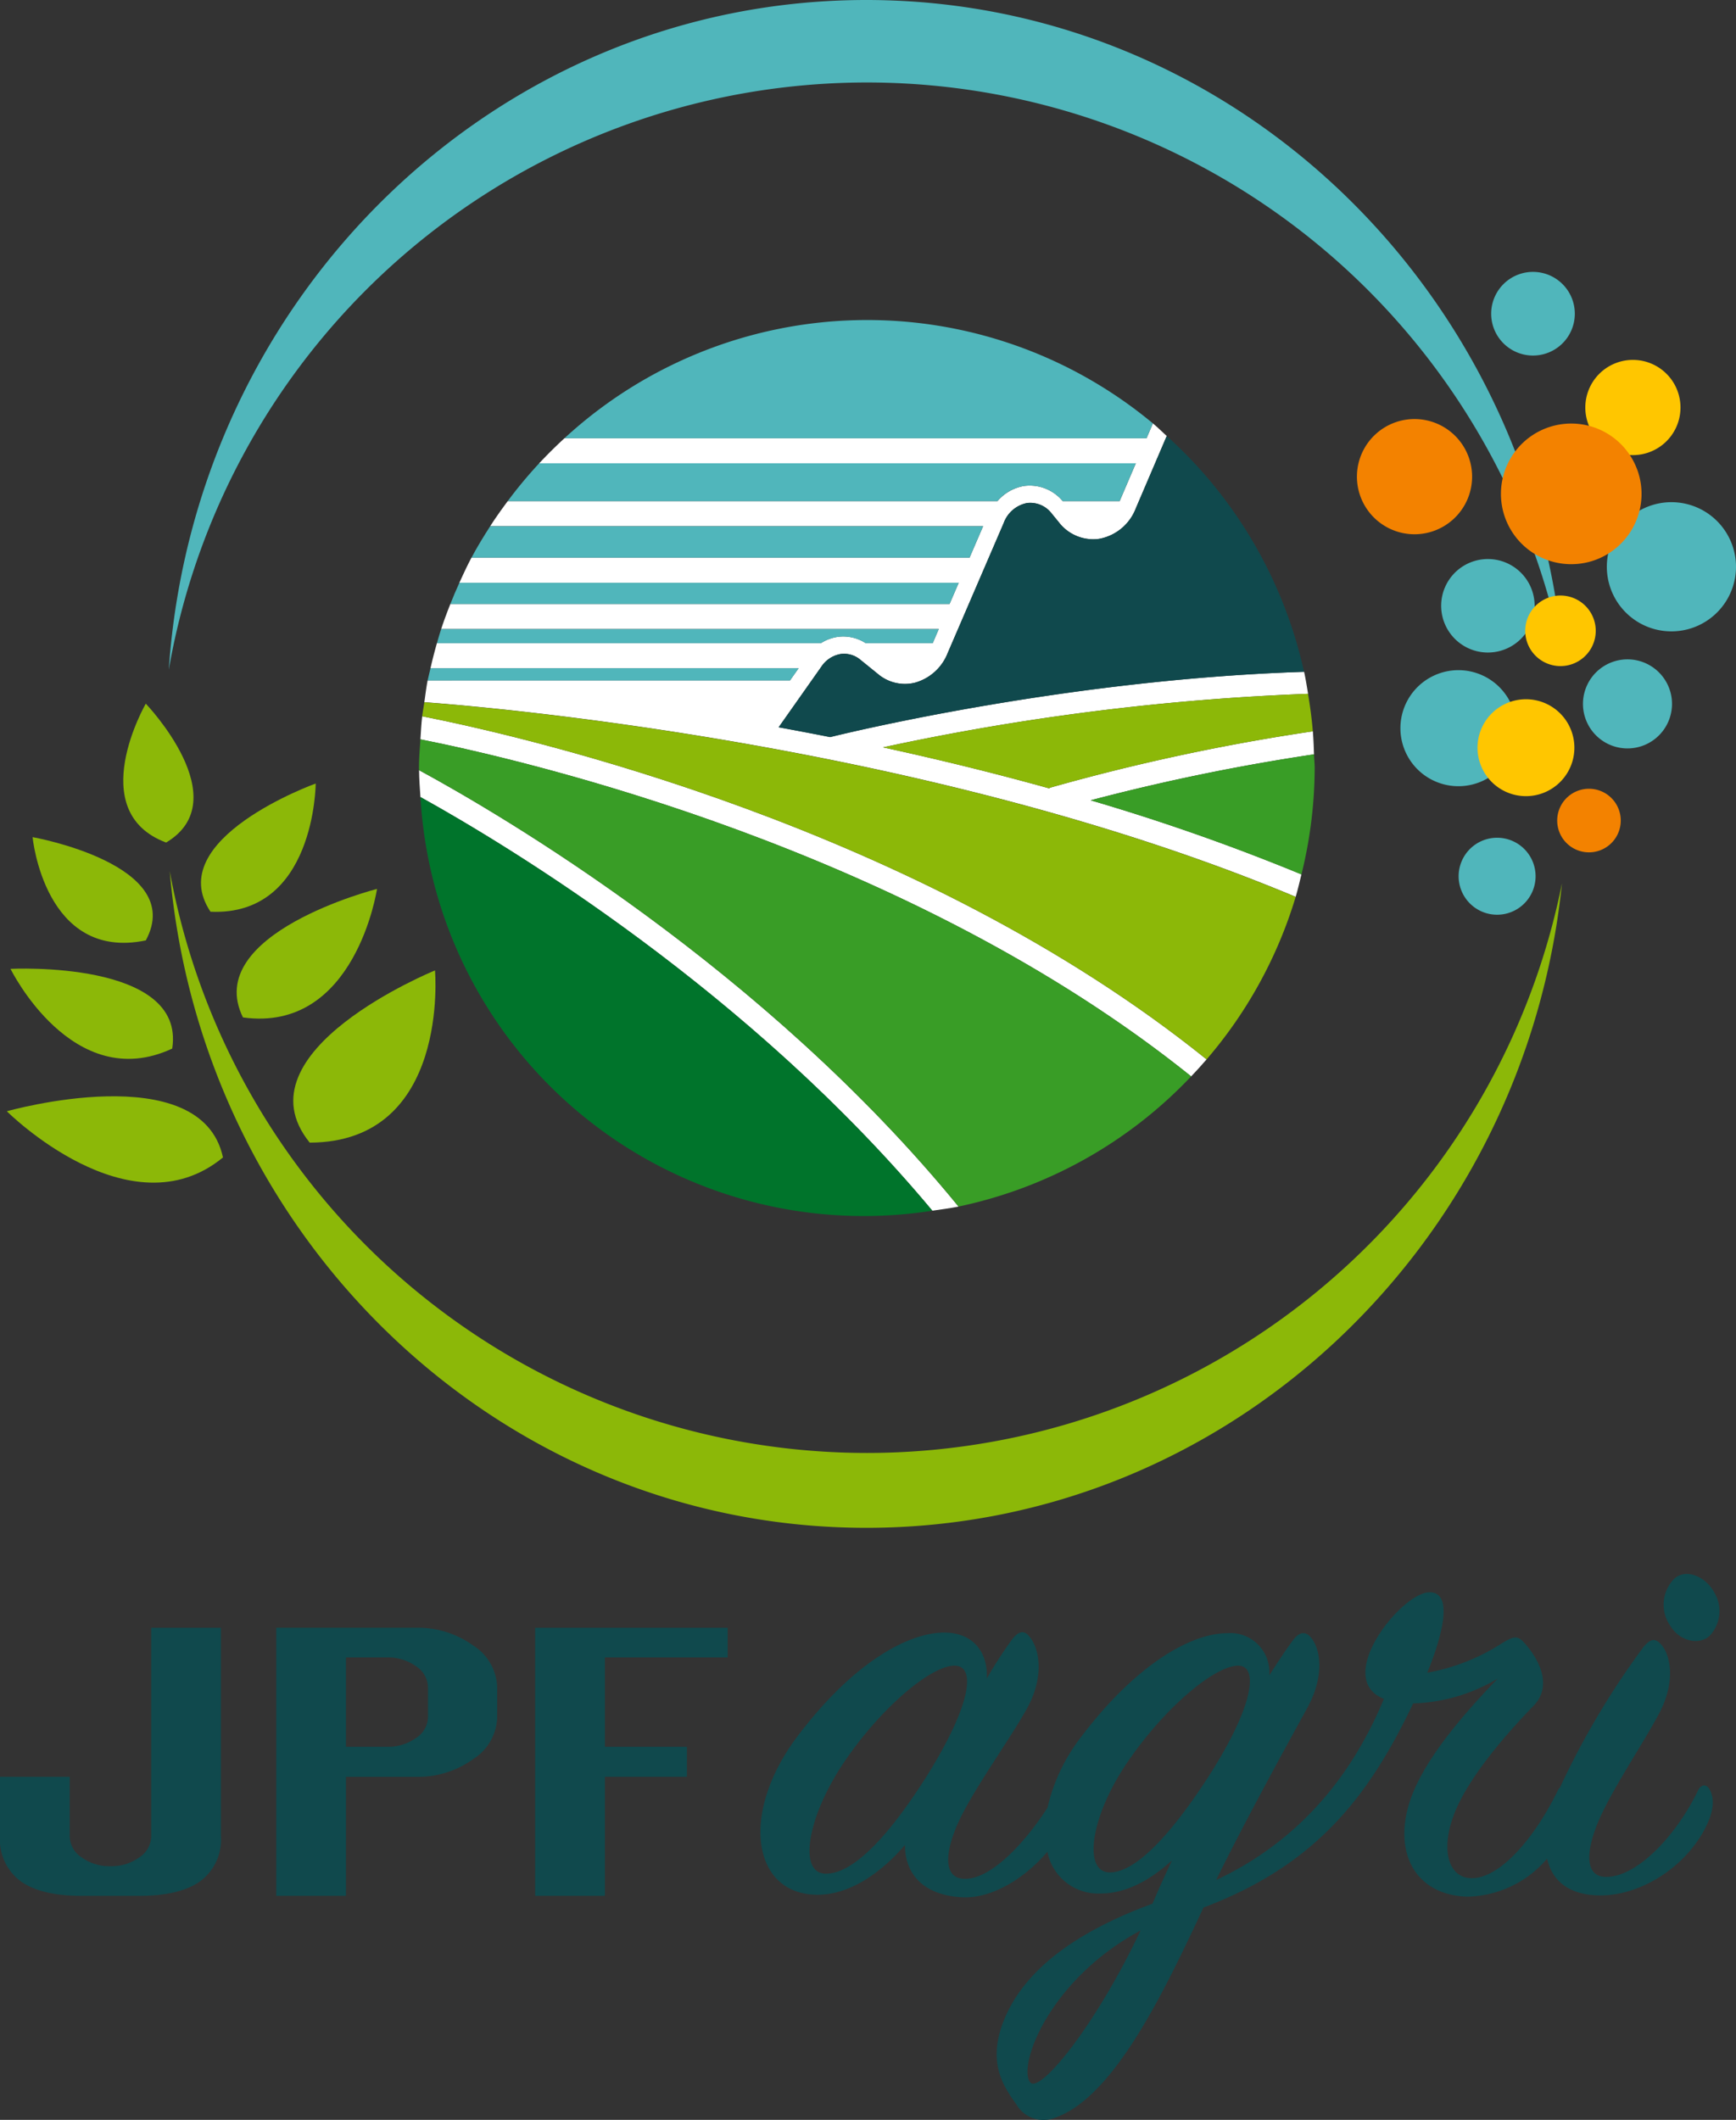 <svg xmlns="http://www.w3.org/2000/svg" xmlns:xlink="http://www.w3.org/1999/xlink" width="221.077" height="269.871" viewBox="0 0 221.077 269.871"><rect x="0" y="0" width="221.077" height="269.871" fill="#333333" stroke="none"/><defs><clipPath id="a"><rect width="221.077" height="269.871" fill="none"/></clipPath></defs><g clip-path="url(#a)"><path d="M28.136,144.734v26.532a6.6,6.6,0,0,1-2.6,5.711q-2.6,1.888-7.85,1.889H10.446q-5.255,0-7.85-1.889A6.6,6.6,0,0,1,0,171.266v-7.555H8.877v7.555a3.269,3.269,0,0,0,1.532,2.708,6.039,6.039,0,0,0,3.658,1.115,6.046,6.046,0,0,0,3.66-1.115,3.273,3.273,0,0,0,1.532-2.708V144.734Z" transform="translate(0 62.492)" fill="#10494d"/><path d="M24.571,178.865V144.733H42.325a12.015,12.015,0,0,1,7.318,2.254,6.533,6.533,0,0,1,3.064,5.348v3.777a6.529,6.529,0,0,1-3.064,5.346,12.016,12.016,0,0,1-7.318,2.254H33.448v15.154Zm8.877-18.977H38.64a6.147,6.147,0,0,0,3.721-1.115,3.237,3.237,0,0,0,1.533-2.662v-3.777a3.275,3.275,0,0,0-1.533-2.709,6.156,6.156,0,0,0-3.721-1.114H33.448Z" transform="translate(10.609 62.492)" fill="#10494d"/><path d="M47.6,178.866V144.734H72.115v3.777H56.478v11.378H66.923v3.821H56.478v15.155Z" transform="translate(20.553 62.492)" fill="#10494d"/><path d="M153.833,147.815a4.571,4.571,0,0,0,.624-5.442c-1.157-2.191-3.74-3.166-5.164-1.785a4.7,4.7,0,0,0-.445,6.009c1.336,2.112,3.829,2.354,4.985,1.218" transform="translate(63.892 60.426)" fill="#10494d"/><path d="M187.1,166.68c-2.67,5.6-7.567,10.965-11.574,11.126-2.848.162-3.027-3-.891-7.716,1.87-4.059,5.61-9.583,7.48-13.155,2.138-4.06,1.425-7.553.089-8.851-.712-.732-1.336-.488-2.136.487a103.117,103.117,0,0,0-10.621,17.88,1.314,1.314,0,0,0-.248.311c-2.938,6.091-7.477,11.37-11.126,11.206-2.672-.082-3.829-3.329-2.228-7.8,1.515-4.3,5.966-9.745,10.239-14.13,2.672-2.76.358-6.416-1.334-8.2-.8-.812-1.336-.567-2.583.163a26.031,26.031,0,0,1-9.614,3.816c2.225-5.439,3.2-10.395.179-10.231-3.562.162-12.2,10.963-5.7,13.562-4.718,11.37-12.2,18.761-21.365,23.064,3.827-7.8,9.079-17.3,11.662-22.009,2.225-4.141,1.6-7.551.355-8.931-.71-.812-1.512-.57-2.225.405-.979,1.3-1.959,2.842-3.027,4.467a4.963,4.963,0,0,0-5.342-5.361c-4.451,0-11.4,3.735-18.516,13.075A23.214,23.214,0,0,0,104.193,169c-3.064,4.751-7.155,8.913-10.314,9.053-3.028.163-2.938-3.329-.713-7.878,2.136-4.3,6.588-10.395,8.546-14.05,2.136-4.059,1.423-7.551.089-9.013q-.934-1.1-2.136.487a57.088,57.088,0,0,0-3.206,4.954c.179-3.167-1.6-5.847-5.429-5.847-4.451,0-11.484,3.655-18.7,13.238-7.389,9.826-5.7,20.139,2.583,20.139,4.272,0,8.277-3.005,11.126-6.334,0,3.817,2.494,6.416,7.3,6.659,3.82.19,8.054-2.5,10.839-5.8a6.586,6.586,0,0,0,6.791,5.316c3.383,0,6.5-1.868,9.082-4.222-.891,1.867-1.692,3.654-2.494,5.521-9.079,3.33-16.558,8.2-19.14,15.43-1.692,4.791,0,7.634,1.781,10.07a4.007,4.007,0,0,0,5.074,1.705c7.389-2.679,13.711-15.835,18.783-26.717,14.689-5.524,21.276-14.618,26.708-25.988a22.178,22.178,0,0,0,10.771-3.167c-3.829,3.98-9.258,9.99-11.128,15.43-2.226,6.5.445,12.1,7.21,12.343a13.682,13.682,0,0,0,10.2-4.842c.644,2.846,2.826,4.68,6.812,4.68,4.987,0,10.6-3.41,13.265-8.446,1.07-2.03,1.336-3.735.624-5.036-.357-.649-.979-.73-1.425,0M75.9,177.4c-3.473-.082-2.317-7.229,2.4-14.213,4.9-7.226,11.4-12.505,14.243-12.263,2.583.245,1.781,5.279-3.827,14.213-4.542,7.146-9.169,12.343-12.819,12.263m26.085,26.555c-1.6-2.032,2.315-12.995,14.066-19.329-5.787,12.263-12.907,20.871-14.066,19.329m10.148-26.718c-3.471,0-2.491-7.147,2.315-14.132,4.9-7.145,11.307-12.342,14.156-12.182,2.491.163,1.78,5.279-3.917,14.132-4.629,7.147-9.171,12.182-12.554,12.182" transform="translate(29.205 61.132)" fill="#10494d"/><path d="M28.133,105.262C16.27,115.028.611,99.39.611,99.39l0-.007s24.75-7.016,27.519,5.873Z" transform="translate(0.264 42.088)" fill="#8cb808"/><path d="M21.523,96.307C8.83,102.219.937,86.163.937,86.163l0-.006S23.276,85,21.527,96.3Z" transform="translate(0.405 37.186)" fill="#8cb808"/><path d="M17.313,87.584C4.412,90.26,2.9,74.436,2.9,74.436l0,0s19.654,3.481,14.417,13.148Z" transform="translate(1.25 32.138)" fill="#8cb808"/><path d="M16.417,80.247C5.9,76.3,13.831,62.567,13.831,62.567h0S25.559,74.8,16.421,80.247Z" transform="translate(4.735 27.014)" fill="#8cb808"/><path d="M28.178,108.208C18.773,96.6,44.126,86.289,44.126,86.289l.007,0s1.937,21.876-15.949,21.918Z" transform="translate(11.263 37.257)" fill="#8cb808"/><path d="M21.851,95.4C16.6,84.724,38.916,79.04,38.916,79.04l.006,0S36.183,97.38,21.856,95.4Z" transform="translate(9.089 34.127)" fill="#8cb808"/><path d="M19.089,85.988c-6.2-9.274,13.39-16.319,13.39-16.319l.006,0s-.07,16.916-13.39,16.319Z" transform="translate(7.718 30.081)" fill="#8cb808"/><path d="M37.394,66.626c13.609,2.71,62.193,14.02,98.152,42.907.671-.707,1.332-1.423,1.966-2.163C100.789,77.788,51.043,66.343,37.62,63.688c-.113.969-.163,1.954-.226,2.938" transform="translate(16.146 27.499)" fill="#fff"/><path d="M37.275,68.481c.006,1.155.1,2.287.173,3.423,11.494,6.374,41.981,24.837,65.186,52.659,1.118-.165,2.244-.3,3.339-.53C81.209,93.723,47.647,74.1,37.275,68.481" transform="translate(16.094 29.568)" fill="#fff"/><path d="M151.04,79.78c-.03-.984-.069-1.964-.147-2.934a265.8,265.8,0,0,0-33.4,7.159,1.33,1.33,0,0,0-.189.1c-7.185-2-14.292-3.73-21.144-5.216a312.111,312.111,0,0,1,54.125-6.818c-.156-.939-.3-1.878-.507-2.8-31.183,1-60.089,8.243-60.349,8.313-2.229-.444-4.41-.856-6.562-1.251l5.428-7.7A3.709,3.709,0,0,1,90.776,67a3.224,3.224,0,0,1,2.51.746l2.224,1.8a5.31,5.31,0,0,0,4.712,1.108,6.284,6.284,0,0,0,4.162-3.761l7.136-16.554a3.989,3.989,0,0,1,3-2.564,3.445,3.445,0,0,1,3.124,1.352l.9,1.1a5.51,5.51,0,0,0,5.117,2.12,6.19,6.19,0,0,0,4.683-3.879l3.943-9.219c-.59-.533-1.154-1.1-1.765-1.6l-.806,1.883H55.593c-1.118,1.027-2.195,2.09-3.229,3.2h75.983l-2.056,4.805h-7.256a5.451,5.451,0,0,0-4.9-1.929,5.714,5.714,0,0,0-3.4,1.929H48.367c-.777,1.045-1.533,2.1-2.239,3.2H108.9l-1.725,4H43.747c-.556,1.044-1.051,2.122-1.543,3.2h63.589l-1.16,2.689H41.061c-.417,1.055-.819,2.118-1.173,3.2h63.365l-.767,1.783H93.933a5.258,5.258,0,0,0-3.535-.79,5.436,5.436,0,0,0-2.135.79H39.351c-.306,1.055-.577,2.123-.823,3.2H85.407l-1.092,1.548H38.166c-.182.915-.288,1.854-.424,2.783,8.579.63,64.679,5.4,110.962,24.777.282-.938.5-1.9.736-2.861A269.029,269.029,0,0,0,122.6,85.629,266.617,266.617,0,0,1,151.04,79.78" transform="translate(16.296 16.255)" fill="#fff"/><path d="M99.684,73.724a1.322,1.322,0,0,1,.189-.1,265.963,265.963,0,0,1,33.4-7.16c-.13-1.614-.346-3.2-.61-4.772A311.947,311.947,0,0,0,78.54,68.509C85.392,70,92.5,71.723,99.684,73.724" transform="translate(33.912 26.637)" fill="#8cb808"/><path d="M125.45,67.074a266.615,266.615,0,0,0-28.441,5.849,269.027,269.027,0,0,1,26.841,9.441,56.981,56.981,0,0,0,1.687-13.55c0-.587-.07-1.157-.087-1.74" transform="translate(41.886 28.961)" fill="#399d26"/><path d="M37.551,64.224c13.423,2.655,63.17,14.1,99.893,43.682a56.849,56.849,0,0,0,11.341-20.683C102.5,67.844,46.4,63.076,37.823,62.446c-.087.593-.2,1.178-.272,1.778" transform="translate(16.214 26.963)" fill="#8cb808"/><path d="M37.4,70.872a56.544,56.544,0,0,0,65.187,52.658C79.377,95.709,48.89,77.245,37.4,70.872" transform="translate(16.147 30.601)" fill="#00742b"/><path d="M37.265,69.39c0,.093.013.182.014.275,10.372,5.621,43.934,25.242,68.7,55.553A56.891,56.891,0,0,0,135.6,108.646C99.642,79.758,51.059,68.45,37.45,65.74c-.077,1.213-.185,2.417-.185,3.65" transform="translate(16.09 28.385)" fill="#399d26"/><path d="M104.792,51.824H41.2q-.606,1.327-1.143,2.689h63.572Z" transform="translate(17.297 22.376)" fill="#50b6bb"/><path d="M107.087,46.79H44.317c-.84,1.3-1.649,2.629-2.381,4h63.426Z" transform="translate(18.107 20.203)" fill="#50b6bb"/><path d="M85.278,59.421H38.4c-.117.518-.258,1.025-.362,1.548H84.186Z" transform="translate(16.423 25.656)" fill="#50b6bb"/><path d="M110.927,44.074a5.455,5.455,0,0,1,4.9,1.929h7.256l2.055-4.805H49.159a57.317,57.317,0,0,0-4,4.805h62.359a5.718,5.718,0,0,1,3.4-1.929" transform="translate(19.5 17.788)" fill="#50b6bb"/><path d="M89.912,56.931a5.256,5.256,0,0,1,3.535.79H102l.767-1.783H39.4c-.192.588-.364,1.186-.537,1.783H87.777a5.445,5.445,0,0,1,2.135-.79" transform="translate(16.781 24.153)" fill="#50b6bb"/><path d="M125.139,41.614A56.893,56.893,0,0,0,50.21,43.5h74.121Z" transform="translate(21.679 12.286)" fill="#50b6bb"/><path d="M110.053,51.864a5.51,5.51,0,0,1-5.117-2.12l-.9-1.1A3.444,3.444,0,0,0,100.91,47.3a3.984,3.984,0,0,0-3,2.564L90.777,66.415a6.291,6.291,0,0,1-4.162,3.761A5.317,5.317,0,0,1,81.9,69.068l-2.222-1.8a3.227,3.227,0,0,0-2.511-.746,3.707,3.707,0,0,0-2.484,1.629l-5.429,7.7c2.152.4,4.333.808,6.563,1.251.261-.07,29.165-7.311,60.349-8.313A56.9,56.9,0,0,0,118.68,38.766l-3.943,9.219a6.188,6.188,0,0,1-4.683,3.879" transform="translate(29.902 16.738)" fill="#10494d"/><path d="M103.919,10.5a90.277,90.277,0,0,1,88.664,73.374C188.679,36.89,150.455,0,103.848,0,56.79,0,18.281,37.607,15.012,85.245A90.271,90.271,0,0,1,103.919,10.5" transform="translate(6.482)" fill="#50b6bb"/><path d="M103.883,151.523A90.273,90.273,0,0,1,15.1,77.467c4.038,46.849,42.2,83.587,88.714,83.587,46,0,83.849-35.93,88.581-82.042a90.288,90.288,0,0,1-88.509,72.511" transform="translate(6.518 33.448)" fill="#8cb808"/><path d="M134.889,42.013a7.333,7.333,0,1,1-9.445-4.282,7.333,7.333,0,0,1,9.445,4.282" transform="translate(52.111 16.087)" fill="#f38200"/><path d="M152.737,35.928a6.06,6.06,0,1,1-7.8-3.539,6.059,6.059,0,0,1,7.8,3.539" transform="translate(60.882 13.816)" fill="#ffc600"/><path d="M158.841,49.979a8.224,8.224,0,1,1-10.592-4.8,8.224,8.224,0,0,1,10.592,4.8" transform="translate(61.708 19.278)" fill="#50b6bb"/><path d="M139.706,53.564a5.951,5.951,0,1,1-7.666-3.475,5.952,5.952,0,0,1,7.666,3.475" transform="translate(55.346 21.462)" fill="#50b6bb"/><path d="M138.859,64.376a7.386,7.386,0,1,1-9.513-4.314,7.385,7.385,0,0,1,9.513,4.314" transform="translate(53.781 25.728)" fill="#50b6bb"/><path d="M151.772,62.3a5.669,5.669,0,1,1-7.3-3.31,5.669,5.669,0,0,1,7.3,3.31" transform="translate(60.792 25.314)" fill="#50b6bb"/><path d="M139.227,77.668a4.9,4.9,0,1,1-6.316-2.864,4.9,4.9,0,0,1,6.316,2.864" transform="translate(56.015 32.162)" fill="#50b6bb"/><path d="M142.942,27.626a5.325,5.325,0,1,1-6.858-3.11,5.324,5.324,0,0,1,6.858,3.11" transform="translate(57.267 10.438)" fill="#50b6bb"/><path d="M144.354,55.862a4.491,4.491,0,1,1-5.784-2.622,4.491,4.491,0,0,1,5.784,2.622" transform="translate(58.574 22.863)" fill="#ffc600"/><path d="M146.339,72.755a4.047,4.047,0,1,1-5.212-2.362,4.046,4.046,0,0,1,5.212,2.362" transform="translate(59.802 30.281)" fill="#f38200"/><path d="M150.835,43.463A8.953,8.953,0,1,1,139.3,38.234a8.953,8.953,0,0,1,11.531,5.229" transform="translate(57.641 16.26)" fill="#f38200"/><path d="M143.358,66.17a6.168,6.168,0,1,1-7.943-3.6,6.167,6.167,0,0,1,7.943,3.6" transform="translate(56.742 26.844)" fill="#ffc600"/></g></svg>